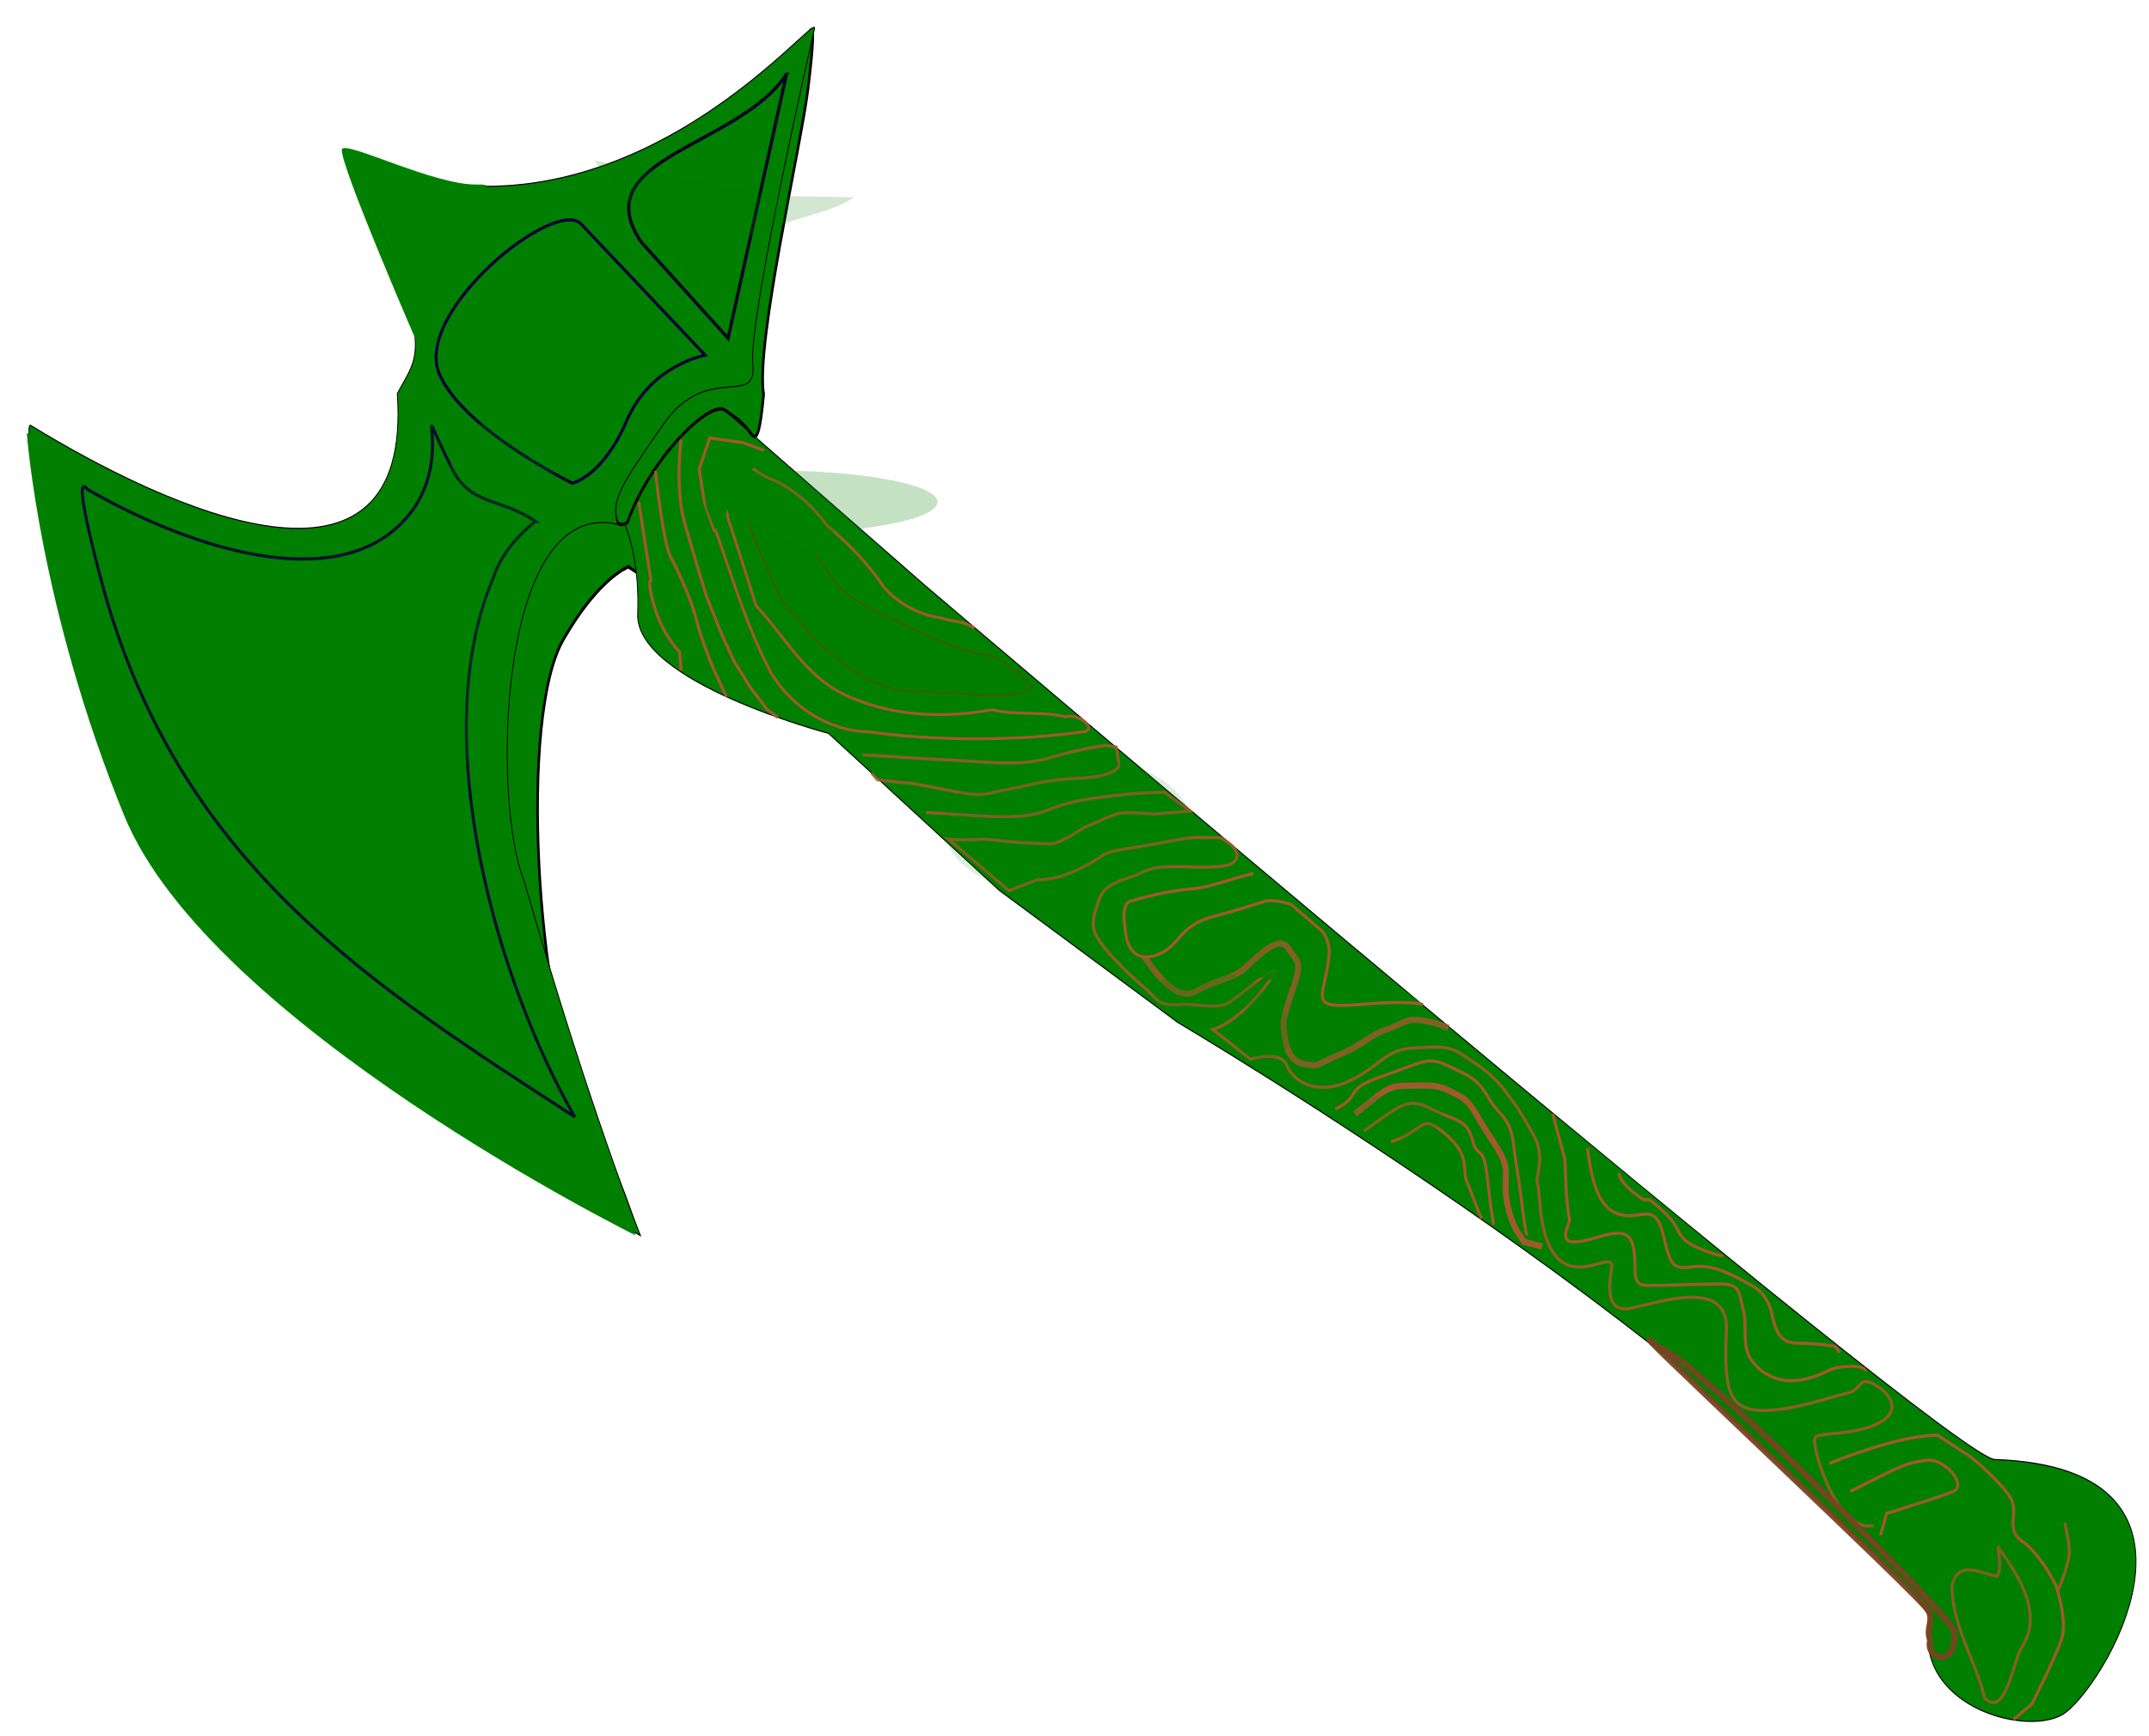 <?xml version="1.0" encoding="UTF-8"?>
<svg width="686.888" height="555.097" xmlns="http://www.w3.org/2000/svg" xmlns:svg="http://www.w3.org/2000/svg">
 <defs>
  <filter height="1.2" y="-0.1" width="1.289" x="-0.145" id="filter3851">
   <feGaussianBlur id="feGaussianBlur3853" stdDeviation="6.857"/>
  </filter>
  <filter height="1.118" y="-0.059" width="1.409" x="-0.204" id="filter3855">
   <feGaussianBlur id="feGaussianBlur3857" stdDeviation="7.202"/>
  </filter>
  <filter height="1.201" y="-0.101" width="1.252" x="-0.126" id="filter4400">
   <feGaussianBlur id="feGaussianBlur4402" stdDeviation="6.817"/>
  </filter>
 </defs>
 <g>
  <title>Layer 1</title>
  <g id="layer1">
   <g transform="matrix(0.956,0,0,0.988,9.702,8.804) " id="g3863">
    <g id="g2273">
     <g transform="matrix(0.29,0,0,0.356,167.809,34.475) " id="g2257">
      <path d="m110.745,393.368c0,0 -33.931,9.691 -74.931,66.089c-51.299,70.565 -31.114,328.149 22.125,426.448c39.682,73.269 25.19,24.28 63.088,111.8l-193.764,-144.418l2.857,-482.857l77.143,-117.143l65.714,-22.857l77.143,134.286l0,48.571l-39.374,-19.919z" id="path2235" stroke-width="3" stroke="#000000" fill-rule="evenodd" fill="#007f00"/>
      <path d="m-44.166,109.986c-11.429,-2.857 -5.714,0 -54.286,28.571c-44.94,26.435 -51.429,-5.271 -51.429,-5.271l14.286,25.714l214.286,160c0,0 46.835,30.617 42.857,117.143c-2.857,62.143 220,108.571 220,108.571l197.143,142.857l205.714,120c0,0 677.715,315.593 867.18,540.772c-22.621,78.867 107.749,108.546 152.396,88.286c44.648,-20.26 203.184,-224.371 -77.745,-231.842c-51.995,-1.366 -1233.259,-794.359 -1233.259,-794.359l-248.571,-171.429l-228.571,-140.444l-20,11.429z" id="path2233" stroke-width="1px" stroke="#000000" fill-rule="evenodd" fill="#007f00"/>
      <path d="m315.834,-83.856c0,0 15.6,-43.908 2.068,42.857c-8.248,52.882 -60.719,231.312 -51.144,277.647c-6.275,53.276 -11.392,37.499 -19.603,30.512c-8.827,-7.512 -8.016,-6.703 -24.856,-16.162c-17.133,-9.624 -85.65,42.841 -112.651,102.038c-64.871,32.543 114.756,-356.892 114.756,-356.892l68.571,-68.571l22.857,-11.429z" id="path2237" stroke-width="3" stroke="#000000" fill-rule="evenodd" fill="#007f00"/>
      <path d="m151.726,263.196c-49.193,55.592 -61.719,69.665 -53.17,91.529c-140.219,-25.815 -144.536,254.945 -108.136,323.587c75.706,208.199 134.286,322.857 134.286,322.857c0,0 -539.083,-229.848 -614.585,-439.311c-110.707,-307.129 -88.571,-297.143 -88.571,-297.143c159.728,77.236 441.308,177.929 422.857,-28.894c26.863,-39.349 43.739,-38.165 -53.637,-214.821c304.308,105.099 539.984,-137.221 534.648,-116.805c0,0 -76.461,262.43 -71.099,304.835c5.111,40.419 -52.809,-2.091 -102.591,54.166z" id="path2231" stroke-width="1px" stroke="#000000" fill-rule="evenodd" fill="#007f00"/>
     </g>
     <path d="m189.766,373.172c-45.824,-33.112 -142.734,-57.97 -178.806,-203.684c-6.413,-25.906 -1.005,-21.453 -5.235,-31.046c-2.902,-6.583 -6.908,-7.168 -6.908,-7.168c0,0 4.147,56.343 32.517,123.649c28.488,67.588 171.004,135.907 171.004,135.907c0,0 -1.756,-5.314 -12.572,-17.658z" id="path2263" stroke-width="1px" fill-rule="evenodd" fill="#007f00"/>
     <path d="m168.869,159.818c-11.617,-7.829 -21.74,-4.897 -28.081,-17.418c-16.013,-31.619 5.432,0.172 -19.193,20.203c-24.486,19.919 -70.726,4.596 -102.485,-13.154c-6.138,-7.468 5.929,34.173 5.929,34.173c26.317,88.944 91.106,127.386 156.992,168.89c-25.197,-42.171 -50.234,-122.754 -27.101,-174.756c0,0 2.322,-9.099 13.939,-17.938z" id="path2265" stroke-opacity="0.879" stroke-width="1px" stroke="#000033" fill-rule="evenodd" fill="#007f00"/>
     <path d="m252.795,15.171c-16.038,23.531 -67.777,27.001 -48.485,54.321l28.964,31.048l19.521,-85.369z" id="path2267" stroke-opacity="0.948" stroke-width="1.1px" stroke="#000024" fill-rule="evenodd" fill="#007f00"/>
     <path d="m136.747,112.096c-8.797,-20.127 38.664,-57.457 47.457,-48.46l41.437,42.399c0,0 -18.183,3.03 -26.264,21.213c-8.081,18.183 -18.183,20.203 -18.183,20.203c0,0 -36.613,-17.432 -44.447,-35.355z" id="path2269" stroke-width="1px" stroke="#000036" fill-rule="evenodd" fill="#007f00"/>
     <path d="m149.272,50.799c8.105,-0.158 0.156,3.004 -10.147,1.009c-10.303,-1.996 -30.708,-8.276 -30.708,-8.276l17.969,42.926l2.875,15.478c0,0 -26.391,-58.883 -25.072,-62.554c1.048,-2.917 30.913,11.695 45.084,11.418z" id="path2271" stroke-width="1px" fill-rule="evenodd" fill="#007f00"/>
    </g>
    <path d="m251.692,185.733c0,0 20.449,28.131 41.946,28.912c21.498,0.781 50.86,4.688 37.227,-5.47c-13.633,-10.158 -8.914,-3.126 -27.265,-10.94c-18.352,-7.814 -30.411,-13.284 -34.606,-18.754c-4.195,-5.47 -14.157,-21.879 -20.449,-25.005c-6.292,-3.126 -17.827,-15.628 -9.438,3.907c8.389,19.535 12.584,28.912 12.584,27.349z" id="path3331" stroke-width="0.317px" stroke="#803300" fill-rule="evenodd" fill="#007f00" opacity="0.86"/>
    <path d="m225.601,153.472c7.439,18.43 12.483,37.908 22.065,55.417c6.98,11.002 19.275,18.764 32.454,19.002c22.257,3.03 49.994,3.03 72.244,-0.03c4.367,-0.99 -2.043,-6.165 -6.354,-4.829c-8.147,-1.928 -16.286,-0.352 -24.429,-2.294c-16.604,2.91 -34.732,2.237 -50.534,-5.426c-12.287,-6.198 -19.22,-18.645 -28.432,-28.282c-3.08,-9.458 -6.125,-18.94 -9.402,-28.32c-0.517,-5.879 -7.377,-15.635 -0.427,-19.106c6.147,-0.177 10.472,5.379 16.188,7.008c6.86,3.293 12.791,8.348 17.286,14.428c7.124,5.822 13.774,12.299 19.01,19.896c4.719,5.473 12.316,9.248 18.991,10.075c4.14,1.389 7.809,0.82 11.283,3.412" id="path3333" stroke-width="0.921px" stroke="#a05a2c" fill-rule="evenodd" fill="#007f00"/>
    <path d="m245.339,136.845l-7.071,-2.525l-11.112,-1.515l-3.536,10.102l2.02,12.627l0,0l3.03,7.576l0,0" id="path3343" stroke-width="1px" stroke="#a05a2c" fill-rule="evenodd" fill="#007f00"/>
    <path d="m217.56,133.309c0,0 -2.02,15.657 1.01,26.264c3.03,10.607 7.576,24.749 7.576,24.749l5.051,12.122l4.041,8.586l5.556,8.586l5.556,7.071l3.533,2.547" id="path3345" stroke-width="1px" stroke="#a05a2c" fill-rule="evenodd" fill="#007f00"/>
    <path d="m208.973,143.411c0,0 2.525,23.234 5.051,27.779c2.525,4.546 7.071,14.142 8.586,20.203c1.515,6.061 5.556,15.657 5.556,15.657l4.582,9.515" id="path3347" stroke-width="1px" stroke="#a05a2c" fill-rule="evenodd" fill="#007f00"/>
    <path d="m203.417,153.512l4.041,25.254c0,0 -1.515,0.505 1.515,9.596c3.03,9.091 8.081,13.637 8.081,13.637l0.505,6.061" id="path3349" stroke-width="1px" stroke="#a05a2c" fill-rule="evenodd" fill="#007f00"/>
    <path d="m278.169,235.334l25.759,1.515c13.637,0.505 26.769,2.525 36.871,-0.505c10.102,-3.03 18.688,-4.041 18.688,-4.041l3.536,0.505l1.01,6.061c0,0 -1.01,3.536 -13.132,4.041c-12.122,0.505 -15.152,2.02 -23.739,3.536c-8.586,1.515 -7.576,2.525 -16.668,1.01c-9.091,-1.515 -15.152,-3.03 -17.173,-3.03c-2.02,0 -10.102,-1.01 -10.102,-1.01l-1.912,-2.143" id="path3351" stroke-width="1px" stroke="#a05a2c" fill-rule="evenodd" fill="#007f00" opacity="0.848"/>
    <path d="m299.382,254.022c13.637,0.505 30.81,3.03 39.901,-0.505c9.091,-3.536 15.152,-4.041 23.739,-5.051c8.586,-1.01 16.162,-1.01 16.162,-1.01l8.586,6.061l-12.122,1.01c0,0 -9.596,-1.01 -12.627,0c-3.03,1.01 -11.112,4.546 -11.112,4.546c0,0 -7.576,5.051 -10.607,5.051c-3.03,0 -12.122,-0.505 -12.122,-0.505l-10.102,-1.01m0,0c-8.081,0.505 -12.122,0 -12.122,0l20.203,16.668l9.596,-3.536c0,0 6.061,0.505 15.152,-4.041c9.091,-4.546 5.051,-4.546 15.152,-6.061c10.102,-1.515 19.193,-3.536 22.223,-3.536c3.03,0 8.586,0 8.586,0c0,0 6.061,3.03 5.556,6.061c-0.505,3.03 -4.546,3.536 -11.617,3.536c-7.071,0 -14.647,-1.01 -19.698,1.515c-5.051,2.525 -12.627,3.03 -14.647,8.586c-2.02,5.556 -3.03,8.586 -1.01,12.122c2.02,3.536 5.051,6.566 8.586,10.102c3.536,3.536 8.081,7.071 10.102,9.091c2.02,2.02 3.536,3.536 9.091,3.03c5.556,-0.505 12.627,2.02 17.173,-1.01c4.546,-3.03 21.718,-17.678 11.617,-5.051c-10.102,12.627 -17.678,14.142 -17.678,14.142l12.627,9.596c0,0 10.102,-3.03 12.122,2.02c2.02,5.051 9.596,9.596 19.698,5.556c10.102,-4.041 13.132,-10.607 21.718,-11.112c8.586,-0.505 12.627,-1.01 17.173,2.02c4.546,3.03 9.596,5.556 14.647,12.122c5.051,6.566 4.546,6.061 9.091,13.637c4.546,7.576 0.505,13.637 1.515,16.162c1.01,2.525 0,18.688 7.576,24.749c7.576,6.061 18.183,-3.536 17.173,2.525c-1.01,6.061 -1.515,13.132 4.546,13.132c6.061,0 34.85,-12.122 33.84,7.071c-1.01,19.193 1.01,25.254 11.112,25.759c10.102,0.505 24.244,-4.546 29.294,-5.556c5.051,-1.01 3.536,-6.061 9.596,-2.525c6.061,3.536 8.081,9.091 0,12.627c-8.081,3.536 -18.183,2.525 -20.203,4.041c-2.02,1.515 6.566,30.305 18.688,28.789c12.122,-1.515 18.688,2.02 26.769,-4.546c8.081,-6.566 6.566,-10.102 9.596,-8.586c3.03,1.515 6.061,13.637 -3.03,17.678c-9.091,4.041 -16.162,1.01 -16.162,9.091c0,8.081 19.698,22.728 25.254,20.203c5.556,-2.525 13.132,-7.071 16.162,-8.081c3.03,-1.01 7.576,-13.637 7.576,-17.173c0,-3.536 -1.515,-9.596 -1.515,-9.596" id="path3353" stroke-width="1px" stroke="#a05a2c" fill-rule="evenodd" fill="#007f00" opacity="0.89"/>
    <path d="m436.258,349.987c9.596,-4.546 2.02,-6.061 15.657,-10.607c13.637,-4.546 15.152,-6.566 21.718,-3.536c6.566,3.03 10.102,4.041 13.637,10.102c3.536,6.061 7.576,6.566 8.586,15.152c1.01,8.586 1.515,9.091 2.525,17.173c1.01,8.081 1.515,10.607 2.02,13.637" id="path3355" stroke-width="1px" stroke="#a05a2c" fill-rule="evenodd" fill="#007f00"/>
    <path d="m442.824,351.502c9.091,-6.566 10.102,-9.091 17.173,-9.091c7.071,0 10.102,-0.505 14.142,1.515c4.041,2.02 6.061,2.02 10.102,9.091c4.041,7.071 9.091,12.122 9.091,17.173c0,5.051 -0.505,7.071 1.01,12.627c1.515,5.556 3.452,7.698 3.452,7.698l1.599,2.404l6.061,1.515" id="path3357" stroke-width="2" stroke="#a05a2c" fill-rule="evenodd" fill="#007f00"/>
    <path d="m445.854,357.058c12.627,-8.586 14.647,-11.112 22.728,-7.071c8.081,4.041 11.617,3.03 13.637,10.102c2.02,7.071 3.536,0 5.051,13.132c1.515,13.132 2.02,14.142 2.02,14.142" id="path3359" stroke-width="1px" stroke="#a05a2c" fill-rule="evenodd" fill="#007f00"/>
    <path d="m454.945,360.593c12.122,-4.041 9.596,-9.596 18.183,-2.525c8.586,7.071 5.556,11.617 7.071,15.152c1.515,3.536 4.041,10.102 4.041,10.102l1.01,2.02" id="path3361" stroke-width="1px" stroke="#a05a2c" fill-rule="evenodd" fill="#007f00"/>
    <path d="m369.588,296.449c8.586,13.132 14.647,18.688 20.708,15.152c6.061,-3.536 11.617,-3.536 16.162,-7.576c4.546,-4.041 11.112,-10.607 14.142,-6.061c3.03,4.546 4.546,4.041 2.02,11.617c-2.525,7.576 -4.041,11.112 -3.536,14.647c0.505,3.536 1.01,10.102 6.566,11.112c5.556,1.01 3.536,0.505 12.122,-3.03c8.586,-3.536 9.596,-6.061 15.657,-8.081c6.061,-2.02 6.061,-3.536 11.112,-3.03c5.051,0.505 9.596,2.525 9.596,2.525" id="path3363" stroke-width="2" stroke="#a05a2c" fill-rule="evenodd" fill="#007f00" opacity="0.796"/>
    <path d="m408.984,273.72c-9.091,2.02 -14.142,4.546 -21.213,5.051c-7.071,0.505 -17.173,3.03 -20.203,4.041c-3.03,1.01 -1.515,8.586 -1.515,8.586c0,0 0,11.112 9.091,9.091c9.091,-2.02 8.081,-9.596 19.698,-12.627c11.617,-3.03 14.142,-4.041 17.678,-5.051c3.536,-1.01 9.091,1.01 9.091,1.01l9.091,7.576c0,0 3.536,2.02 3.536,8.081c-1.032,14.286 -8.336,18.117 10.102,16.668c17.173,-1.515 21.213,0 21.213,0" id="path3365" stroke-width="1px" stroke="#a05a2c" fill-rule="evenodd" fill="#007f00"/>
    <path d="m508.989,351.502l4.041,14.647l0.505,11.112c0,0 0.505,6.061 1.01,8.081c0.505,2.02 -4.546,8.081 2.525,7.576c7.071,-0.505 16.668,-6.566 18.688,1.01c2.02,7.576 -1.515,13.132 5.051,13.132c6.566,0 17.678,-0.505 24.244,-0.505c6.566,0 6.061,2.525 7.576,8.081c1.515,5.556 -0.505,11.617 2.525,16.162c3.03,4.546 9.596,8.586 18.183,6.566c8.586,-2.02 6.566,-3.536 13.637,-4.041c7.071,-0.505 6.566,1.515 6.566,1.515" id="path3367" stroke-width="1px" stroke="#a05a2c" fill-rule="evenodd" fill="#007f00"/>
    <path d="m520.605,362.614c2.02,16.162 6.061,20.708 12.122,21.718c6.061,1.01 10.607,-4.041 13.132,6.061c2.525,10.102 3.03,11.617 10.102,10.607c7.071,-1.01 14.647,3.536 17.678,5.051c3.03,1.515 7.071,3.536 8.586,10.102c1.515,6.566 3.03,9.596 9.091,9.596c6.061,0 12.122,1.01 12.122,1.01l1.515,2.02" id="path3369" stroke-width="1px" stroke="#a05a2c" fill-rule="evenodd" fill="#007f00"/>
    <path d="m531.212,370.695c0,3.536 8.081,8.586 8.081,8.586l2.02,0c0,0 7.071,5.051 9.091,9.091c2.02,4.041 3.536,5.051 8.586,7.071c5.051,2.02 7.071,2.02 7.071,2.02" id="path3371" stroke-width="1px" stroke="#a05a2c" fill-rule="evenodd" fill="#007f00"/>
    <path d="m601.418,464.639c26.264,-10.102 36.365,-9.091 36.365,-9.091l11.112,7.071c0,0 10.102,8.081 13.132,13.132c3.03,5.051 -2.02,10.102 4.041,14.142c6.061,4.041 11.112,14.142 11.112,14.142c0,0 4.018,11.106 2.02,17.173c-1.997,6.067 -10.004,21.28 -10.004,21.28l-6.158,4.984" id="path3373" stroke-width="1px" stroke="#a05a2c" fill-rule="evenodd" fill="#007f00"/>
    <path d="m608.489,473.731c20.203,-10.102 19.193,-9.091 25.254,-10.102c6.061,-1.01 14.142,8.081 9.091,10.102c-5.051,2.02 -22.223,7.071 -22.223,7.071l-2.02,7.071" id="path3375" stroke-width="1px" stroke="#a05a2c" fill-rule="evenodd" fill="#007f00"/>
    <path d="m657.986,491.913c6.668,8.776 15.102,21.248 7.91,32.089c-3.147,4.904 -5.459,23.214 -12.467,16.587c-3.066,-12.177 -10.931,-23.591 -10.942,-36.264c1.816,-9.071 10.69,-3.738 15.083,-3.136c1.659,-2.798 0.445,-6.247 0.417,-9.277z" id="path3377" stroke-width="1px" stroke="#a05a2c" fill-rule="evenodd" fill="#007f00" opacity="0.838"/>
    <path d="m544.394,427.099c12.382,3.254 96.159,86.021 98.609,91.317c2.214,12.024 -9.647,10.286 -7.813,3.421c-1.53,-3.941 1.004,-5.306 -0.377,-9.261c-0.183,-2.599 -113.137,-104.651 -90.418,-85.477z" id="path3388" stroke-opacity="0.948" stroke-dashoffset="0" stroke-miterlimit="4" stroke-linejoin="round" stroke-linecap="round" stroke-width="2" stroke="#784421" fill="#007f00"/>
    <path d="m223.46,85.02l-34.952,-42.052l59.467,11.521l27.255,0.408c-11.066,8.318 -41.812,6.938 -51.769,30.123z" id="path3394" stroke-width="1px" fill-rule="evenodd" fill="#007f00" opacity="0.18"/>
    <path d="m344.073,235.334a41.488,23.106 0 1 1 -27.457,7.182" id="path3819" stroke-opacity="0.948" stroke-dashoffset="0" stroke-miterlimit="4" stroke-linejoin="round" stroke-linecap="round" stroke-width="2" fill="#007f00" opacity="0.13"/>
    <path d="m256.849,163.603a23.479,-4.312 0 1 1 -18.331,-20.143" id="path3827" stroke-opacity="0.948" stroke-dashoffset="0" stroke-miterlimit="4" stroke-linejoin="round" stroke-linecap="round" stroke-width="2" fill="#007f00" opacity="0.231"/>
    <path d="m408.633,315.934a10.176,9.295 0 1 1 -6.757,7.339" id="path3831" stroke-opacity="0.948" stroke-dashoffset="0" stroke-miterlimit="4" stroke-linejoin="round" stroke-linecap="round" stroke-width="2" fill="#007f00" opacity="0.182"/>
    <path d="m471.515,350.319a17.565,6.969 0 1 1 -12.074,-4.557" id="path3847" stroke-opacity="0.948" stroke-dashoffset="0" stroke-miterlimit="4" stroke-linejoin="round" stroke-linecap="round" stroke-width="2" fill="#007f00" opacity="0.195"/>
    <path d="m663.257,481.729a18.888,21.119 0 1 1 -12.983,-13.811" id="path3835" filter="url(#filter3855)" stroke-opacity="0.948" stroke-dashoffset="0" stroke-miterlimit="4" stroke-linejoin="round" stroke-linecap="round" stroke-width="2" fill="#007f00" opacity="0.24"/>
    <path d="m558.668,402.059a17.565,6.969 0 1 1 -12.074,-4.557" id="path3843" filter="url(#filter3851)" stroke-opacity="0.948" stroke-dashoffset="0" stroke-miterlimit="4" stroke-linejoin="round" stroke-linecap="round" stroke-width="2" fill="#007f00" opacity="0.211"/>
    <path d="m410.581,309.872a17.941,7.107 0 1 1 -12.332,-4.648" id="path3801" stroke-opacity="0.948" stroke-dashoffset="0" stroke-miterlimit="4" stroke-linejoin="round" stroke-linecap="round" stroke-width="2" fill="#007f00" opacity="0.21"/>
   </g>
   <path d="m33.571,166.525c-11.685,7.787 18.084,32.239 8.898,43.078c7.649,5.286 16.429,-0.426 24.173,-2.346c11.76,-2.298 7.571,2.712 19.508,1.339c-8.243,10.01 -13.049,-0.371 -22.069,8.587c-5.204,2.838 -16.287,11.617 -9.359,18.828c10.04,-0.043 21.248,-9.847 30.518,-12.569c12.629,-5.955 0.701,7.444 13.802,2.551c-0.009,10.887 11.927,-5.885 5.562,0.754c-11.057,9.33 -28.203,17.232 -39.984,25.593c2.663,11.183 16.214,13.354 22.298,9.521c14.23,-7.502 39.925,-31.551 53.176,-40.595c1.709,8.341 -29.16,35.644 -34.159,40.595c-9.359,10.664 -9.378,2.992 -18.517,13.903c3.615,8.018 15.909,7.059 20.059,3.288c10.292,-8.7 26.419,-27.064 37.288,-35.016c7.882,5.989 -11.529,23.224 -18.286,33.576c-7.272,10.652 -11.594,8.18 -20.344,17.58c0.835,8.904 16.378,4.284 22.321,2.992c9.337,-0.323 11.014,-11.495 19.012,-13.403c10.288,-1.215 12.941,12.905 5.954,18.483c-8.719,5.001 -27.877,3.042 -20.133,11.051c2.872,7.123 29.305,21.662 27.068,11.432c-5.31,-13.903 -9.989,-28.947 -10.731,-42.173c-20.617,-33.56 59.429,-178.487 33.147,-200.522c6.713,-9.108 -30.163,64.608 -69.441,101.718c-6.788,9.389 6.339,5.386 -4.746,5.316c-9.802,0.165 -18.552,-4.838 -28.027,-6.306c-1.607,-0.184 -45.374,-17.381 -46.987,-17.255z" id="path3958" filter="url(#filter4400)" stroke-width="1px" fill-rule="evenodd" fill="#007f00" opacity="0.46"/>
  </g>
 </g>
</svg>